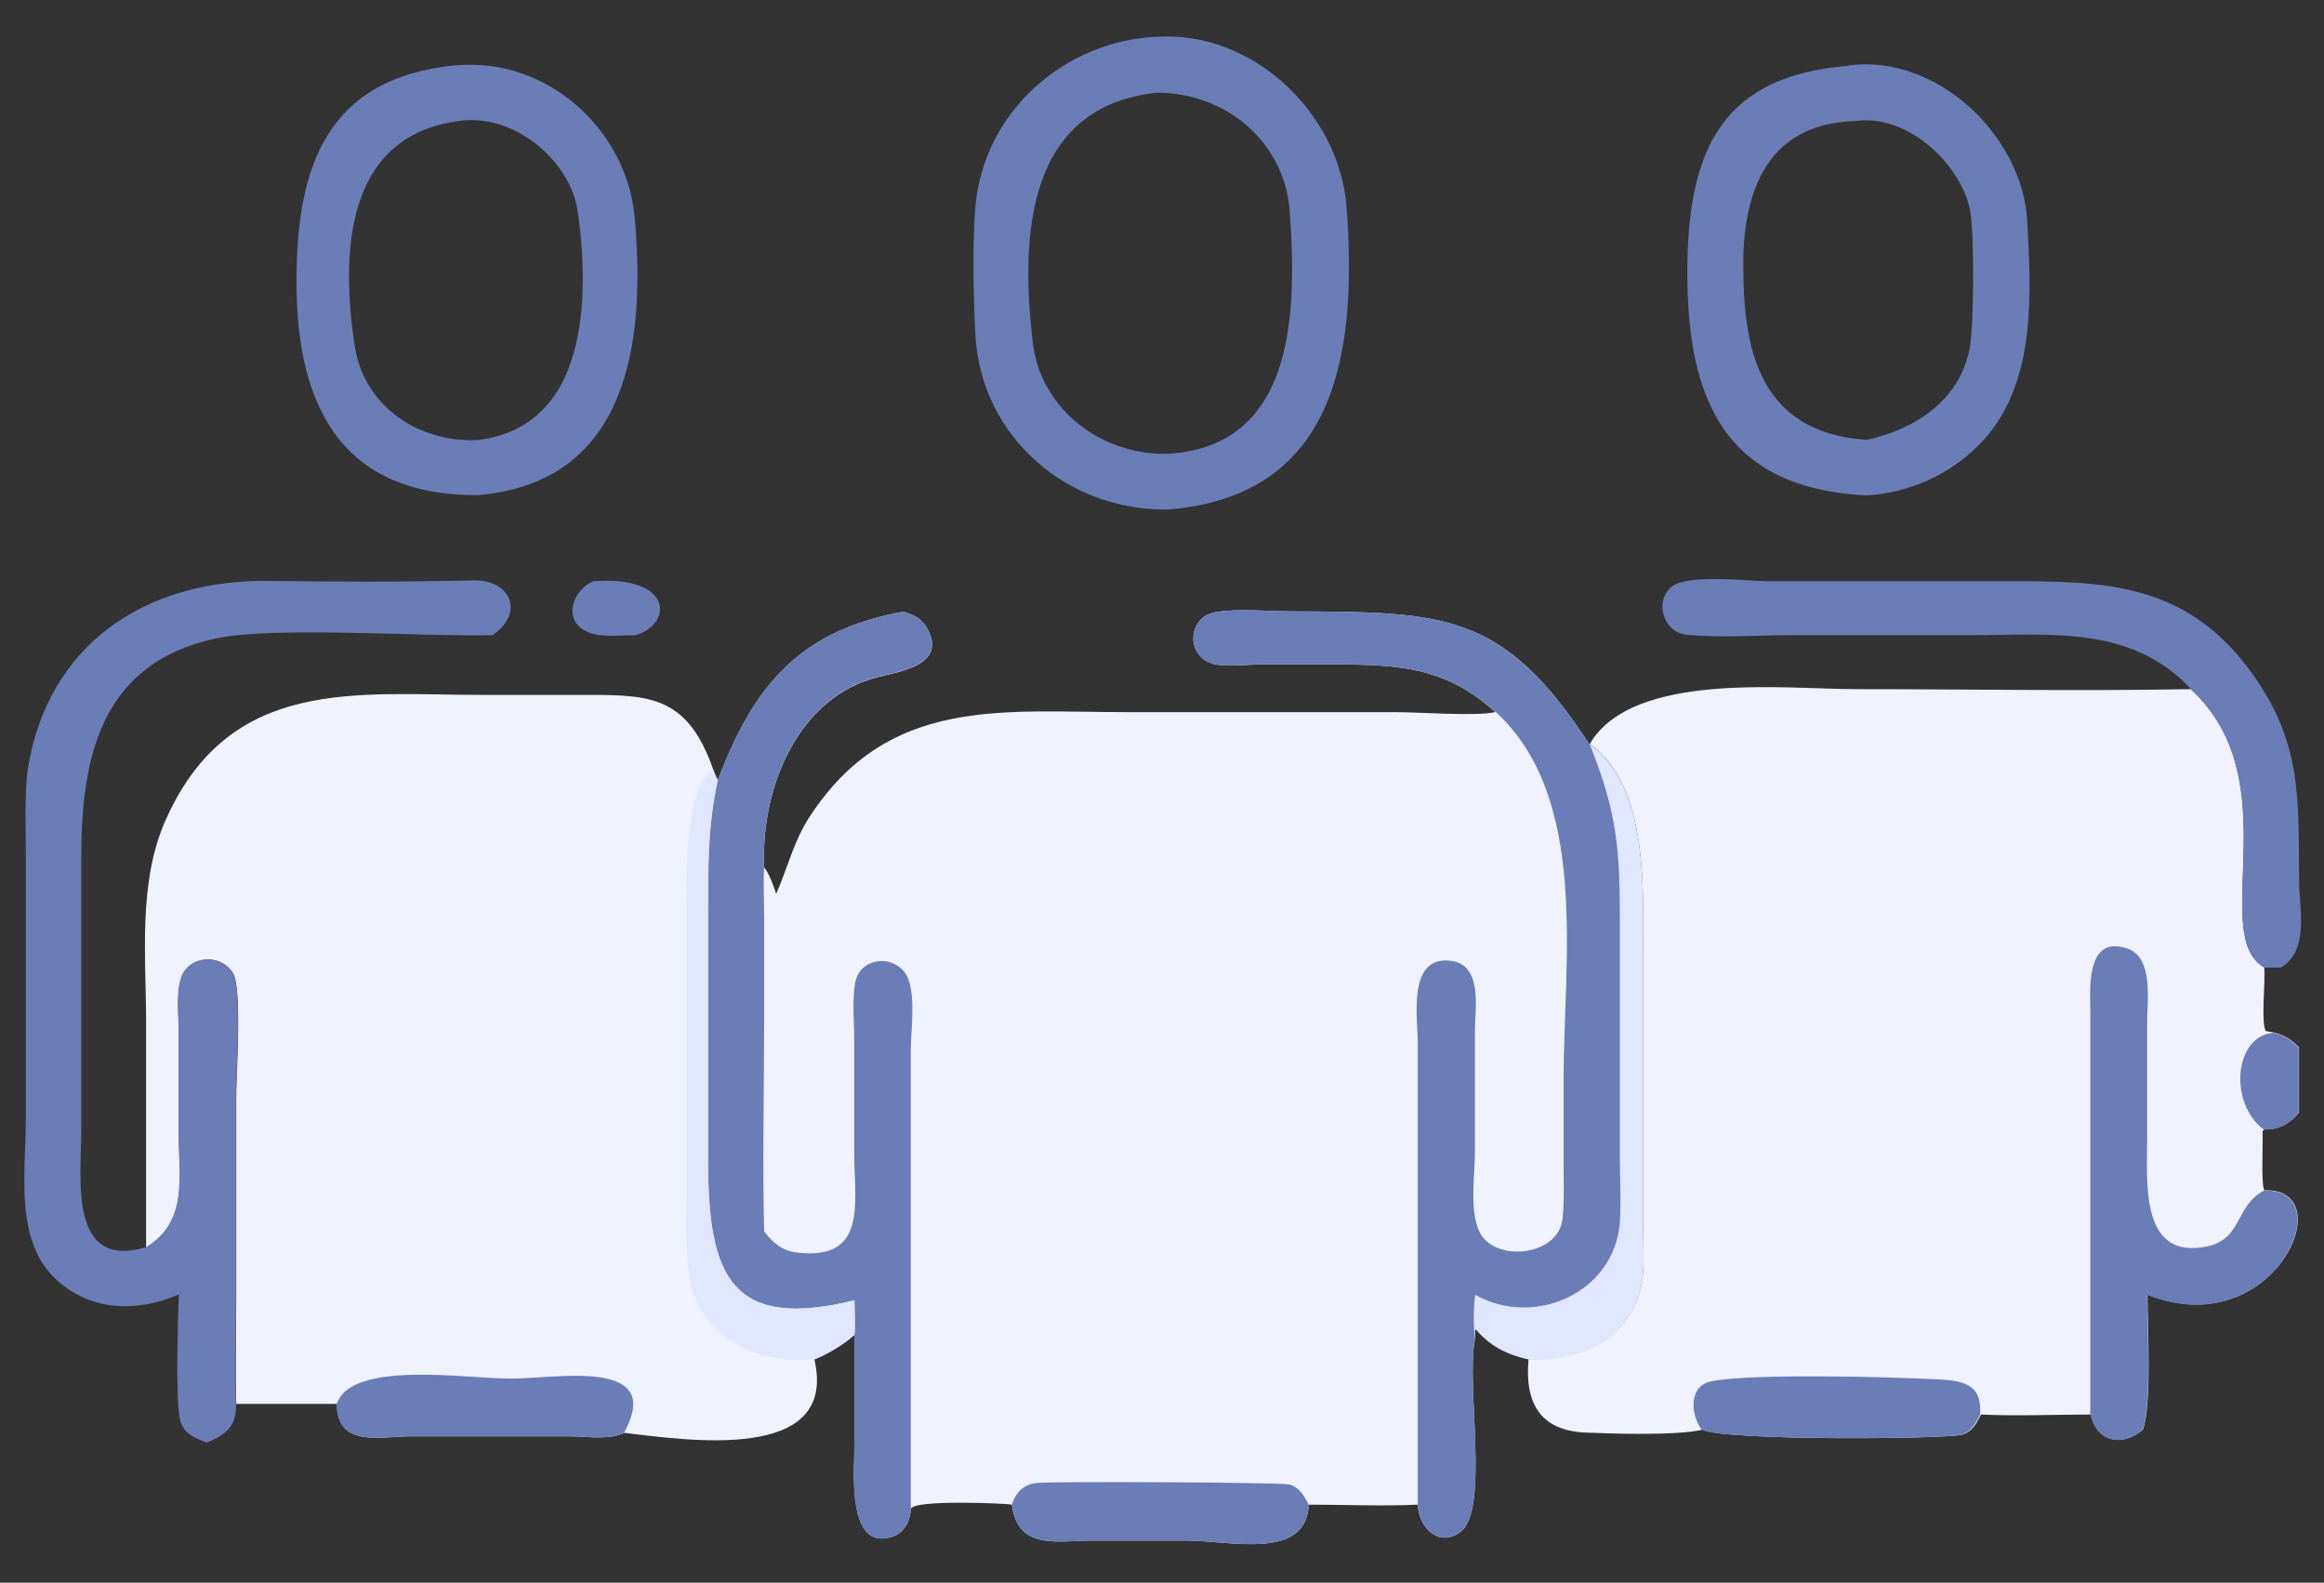 <?xml version="1.0" encoding="UTF-8"?> <svg xmlns="http://www.w3.org/2000/svg" id="Layer_1" version="1.1" viewBox="0 0 809.6 551.4"><rect x="0" y="0" width="809.6" height="551.4" fill="#333333" stroke="none"/><defs><style> .st0 { fill: #e1e7ff; } .st1 { fill: #f0f3ff; } .st2 { fill: #6a7db7; } </style></defs><path class="st1" d="M520.8,248c-17-15.5-33.6-16.5-55.4-16.5h-26.5c-4.8,0-11.6,1-16.2-.2-9.7-2.6-9.1-16.2.6-18,8.2-1.4,18.1-.3,26.4-.3,53.7.2,73.9.2,103.9,46.2h0c20.4,14.5,18.6,50.2,18.6,71.9v95.7c0,6,.5,12.4-.2,18.3-2.4,20.5-21.3,29.4-39.7,28.4-7.5-1.7-13.3-4.6-18.3-10.5l-.3.3v4c-2.9,15.1,5.1,58.7-4.8,66.3-7.7,5.9-14.8-1.7-15-9.4-12.6.6-25.4,0-38,0-.8,19.6-27.3,12.5-42.8,12.5h-32.4c-12.2,0-26.2,3.6-28.2-12.5-1.1-.4-34.4-1.9-35.2,1.5-.4,5.8-3.5,10-9.8,10.3-12.4.6-9.8-25.6-9.8-32.7v-38.2c.3-4,0-8,0-12-42.6,10.4-51-7.8-51-48.3v-87c0-16.1-.1-30.3,3.4-46,12.7-33.8,29.2-52.3,64.7-58.7,3.9,1.3,6.6,2.6,8.5,6.4,6.7,13.1-12.2,14.7-19.7,17-26.9,8.3-38.6,39.6-37.4,65.6,2,2.8,3.1,6.1,4.2,9.3,4-9.1,6.2-18.7,11.8-27.1,27.4-41.8,67-36.2,109.8-36.2h94.1c7.9,0,28.5,1.5,34.7,0h0Z"></path><path class="st2" d="M520.8,248c-17-15.5-33.6-16.5-55.4-16.5h-26.5c-4.8,0-11.6,1-16.2-.2-9.7-2.6-9.1-16.2.6-18,8.2-1.4,18.1-.3,26.4-.3,53.7.2,73.9.2,103.9,46.2h0c20.4,14.5,18.6,50.2,18.6,71.9v95.7c0,6,.5,12.4-.2,18.3-2.4,20.5-21.3,29.4-39.7,28.4-7.5-1.7-13.3-4.6-18.3-10.5l-.3.3v4c-2.9,15.1,5.1,58.7-4.8,66.3-7.7,5.9-14.8-1.7-15-9.4v-160.8c0-8.4-3.5-29.1,10-28.8,13.1.3,9.9,16.5,9.9,25.2v42.4c0,7.8-2.6,23.7,3.6,29.8,7.5,7.4,25.5,4.4,26.9-7.2.7-6.2.4-12.6.4-18.8v-30.1c0-41.1,9.1-98-23.8-128h-.1Z"></path><path class="st0" d="M553.8,259.3c20.4,14.5,18.6,50.2,18.6,71.9v95.7c0,6,.5,12.4-.2,18.3-2.4,20.5-21.3,29.4-39.7,28.4-7.5-1.7-13.3-4.6-18.3-10.5l-.3.3v4c-.6-5.6-.7-10.6,0-16.3,20.7,11.6,48.6-.7,50.4-25.4.5-7.3,0-14.8,0-22.1v-81.6c0-25.9-.7-38-10.4-62.5l-.2-.2Z"></path><path class="st2" d="M314.8,213c3.9,1.3,6.6,2.6,8.5,6.4,6.7,13.1-12.2,14.7-19.7,17-26.9,8.3-38.6,39.6-37.4,65.6-.3,6,0,12,0,18v34.8c0,24.7-.6,49.6,0,74.2,3.2,4.1,6.2,6.8,11.7,7.4,24.1,2.7,19.8-17.1,19.7-33.2v-40.5c0-6.4-.8-14,.3-20.3,1.5-8.3,11.8-10,16.9-4.1,4.8,5.5,2.5,20.3,2.5,27v160.4c-.4,5.8-3.5,10-9.9,10.3-12.4.6-9.8-25.6-9.8-32.7v-38.2c.3-4,0-8,0-12-42.6,10.4-51-7.8-51-48.3v-87c0-16.1-.1-30.3,3.4-46,12.7-33.8,29.2-52.3,64.7-58.7h0Z"></path><path class="st2" d="M352.5,524.2c1.4-4.5,4.4-7.3,9.2-7.6,8.1-.5,84.9-.2,87.6.6,3.5,1.1,5,3.9,6.6,7-.8,19.6-27.3,12.5-42.8,12.5h-32.4c-12.2,0-26.2,3.6-28.2-12.5h0Z"></path><path class="st1" d="M763.4,240.2c34.3,31.8,5.8,85.4,25.4,96.8v.6c.4,4.6-1.2,18.6.5,21.6l2.9.5c3.8,1.1,5.9,2.4,8.7,5.2v22.7c-3.3,4-7,5.9-12.1,5.9l-.6.6c.2,4.2-.6,18.1.6,20.6,27.4-1.2,3.5,53.9-40.7,36.3,0,10.6,1.6,38.5-1.6,47.1-7,6-16,4.4-18.1-5.3-12.7,0-25.7.6-38.3,0-1.5,3-3,6-6.5,7-5.4,1.6-82.7,2.2-90.6-1.7-8.9,2.1-30.6,1.4-40.4,1-16.2-.6-21.5-10.5-20.1-25.6,18.4,1,37.3-7.9,39.7-28.4.7-5.9.2-12.3.2-18.3v-95.7c0-21.7,1.8-57.4-18.6-71.9h0c14.9-25.5,68.5-19.1,92.9-19.1,38.9,0,77.8.7,116.7,0h0Z"></path><path class="st2" d="M728.2,492.8v-139.3c0-7.8-2.1-28.2,13-23,9.1,3.1,6.8,18.5,6.8,25.6v40.6c0,15.1-2.6,42.2,20.6,37.6,12.8-2.6,9.8-14.1,20.1-19.5,27.4-1.2,3.5,53.9-40.7,36.3,0,10.6,1.6,38.5-1.6,47.1-7,6-16,4.4-18.1-5.3h0Z"></path><path class="st2" d="M592.8,498.1c-3.8-5.2-4.8-15.3,3.5-16.9,14.9-2.8,61.5-1.5,77.7-.7,9.2.4,16.6,1.2,15.8,12.3-1.5,3-3,6-6.5,7-5.4,1.6-82.7,2.2-90.6-1.7h0Z"></path><path class="st2" d="M792.1,359.8c3.8,1.1,5.9,2.4,8.7,5.2v22.7c-3.3,4-7,5.9-12.1,5.9-12.4-9.1-10.5-32.8,3.4-33.8h0Z"></path><path class="st1" d="M50.9,434.5v-77.8c0-23.1-2.9-49.3,6.8-71,22.4-50.3,66.5-43.6,110.8-43.6h31.2c25.2,0,39.3-1.2,48.8,26.1.5,1.2.9,2.4,1.6,3.5-3.5,15.7-3.4,29.9-3.4,46v87c0,40.5,8.4,58.7,51,48.3,0,4,.3,8,0,12-3.9,3.5-9.2,6.6-14,8.6,8.5,36.5-45.1,28-66.2,25.6-5.6,2.6-12.8,1.2-18.8,1.2h-56.9c-10.2.3-24.5,3.5-24.4-11.3h-35.1c-.3-12.3,0-24.6,0-36.9v-70.3c0-7.6,2.1-37.4-1.1-42.8-4.2-7.1-15.8-6.3-18.2,2-1.5,5.2-.8,11.7-.7,17.2v36.6c.1,15.1,3.5,30.6-11.2,39.6h-.2Z"></path><path class="st0" d="M283.6,473.6c-20.1,2.1-41.1-8.2-43.7-30.4-1.2-10.2-.7-20.7-.7-30.9v-90.7c0-9.6-1.6-47.4,9.2-53.3.5,1.2.9,2.4,1.6,3.5-3.5,15.7-3.4,29.9-3.4,46v87c0,40.5,8.4,58.7,51,48.3,0,4,.3,8,0,12-3.9,3.5-9.2,6.6-14,8.6h0Z"></path><path class="st2" d="M117.3,489.1c5.2-15.3,45.2-8.8,60.6-8.8s52.4-7.2,40.3,17.3l-.8,1.6c-5.6,2.6-12.8,1.2-18.8,1.2h-56.9c-10.2.3-24.5,3.5-24.4-11.3h0Z"></path><path class="st2" d="M403.1,12.8c33.5-2.1,63.5,26.7,66,59.4,3.7,49.3-2.7,100.6-62.2,105.3-35,.6-65.1-25.2-67.1-60.7-.7-12.9-1.1-32.2,0-44.9,2.9-32.9,30.8-57.6,63.2-59.1h.1ZM406.9,158.1c44.8-2.7,44.8-50.3,42.4-84.4-1.7-24.4-22.4-41.4-46.2-41.4-45.6,4.8-47.7,49.9-43.3,87.1,2.8,23.5,24.2,39.3,47.1,38.7h0Z"></path><path class="st2" d="M159,22.8c31.4-2.9,59.3,22.1,62.1,52.9,3.9,43.5-2.1,92.4-54.7,96.8-47.3.2-63.2-30.9-63.1-74.5,0-39.8,10.3-70.9,55.7-75.3h0ZM166.4,153.3c38.4-4.6,39.1-49.4,34.9-79.4-2.6-18.6-23.3-35.1-42.3-31.6-39.3,5.6-40.2,47.1-35.4,78.4,3.3,21,22.4,33.6,42.8,32.6Z"></path><path class="st2" d="M644,22.8c30.5-4.1,60.5,24.3,62.2,54,1.5,26,3,56.3-15.1,76.4-10.5,11.6-25.3,18.5-41,19.4-48.9-2.5-62.3-32.9-62.3-77.7s13.5-68.5,56.2-72h0ZM650.2,153.3c17-3.8,32.3-13.7,35.9-31.6,1.6-7.8,1.8-42.1,0-49.4-3.9-16.3-22.5-32.9-40.1-30.1-29.7.9-38.7,23.6-38.7,49.7s3.5,58.8,42.9,61.3h0Z"></path><path class="st2" d="M62.2,451c-14.5,6.3-30.7,5.9-42.8-5.4-14.5-13.6-10.4-37.6-10.4-55.5v-94.4c0-10.7-.7-21.8,1.5-32.3,8.9-41.7,42.9-61.5,83-61,23.8.3,47.6.4,71.4-.2,12.2-.3,18.2,10.3,7.3,18.7l-.6.4c-23.6.6-75.7-3.2-96.3,1.1-41.5,8.9-47.1,43.4-47,78v94.3c0,15.8-4.5,47.9,22.6,39.8,14.7-9,11.3-24.6,11.3-39.6v-36.6c-.1-5.5-.8-11.9.7-17.2,2.4-8.3,13.9-9.2,18.2-2,3.2,5.4,1.1,35.2,1.1,42.8v70.3c0,12.3-.3,24.6,0,36.9.3,7.7-3.3,10.7-10.2,13.5-4.5-1.8-8.5-3.3-9.4-8.5-1.5-8.2-.6-33.6-.3-43.1h0Z"></path><path class="st2" d="M763.4,240.2c-20.9-22.6-49.5-18.9-77.3-18.9h-61.9c-11.8,0-25.3,1-36.9-.2-7.9-.9-11.2-11.8-4.8-16.8,5.6-4.3,26-1.9,33-1.8h87.3c33.6,0,60.5,1.9,82.4,33,16.8,23.9,15.5,43.5,15.7,70.9,0,10.1,3.8,24.5-6.3,30.7-2,0-4,0-5.9,0-19.5-11.5,9-65-25.4-96.8h.1Z"></path><path class="st2" d="M207,202.5c27.5-2.1,27.6,15.1,14.3,18.8-4.9,0-11.8.9-16.3-1-9.4-3.8-5.7-14.9,2-17.9h0Z"></path></svg> 